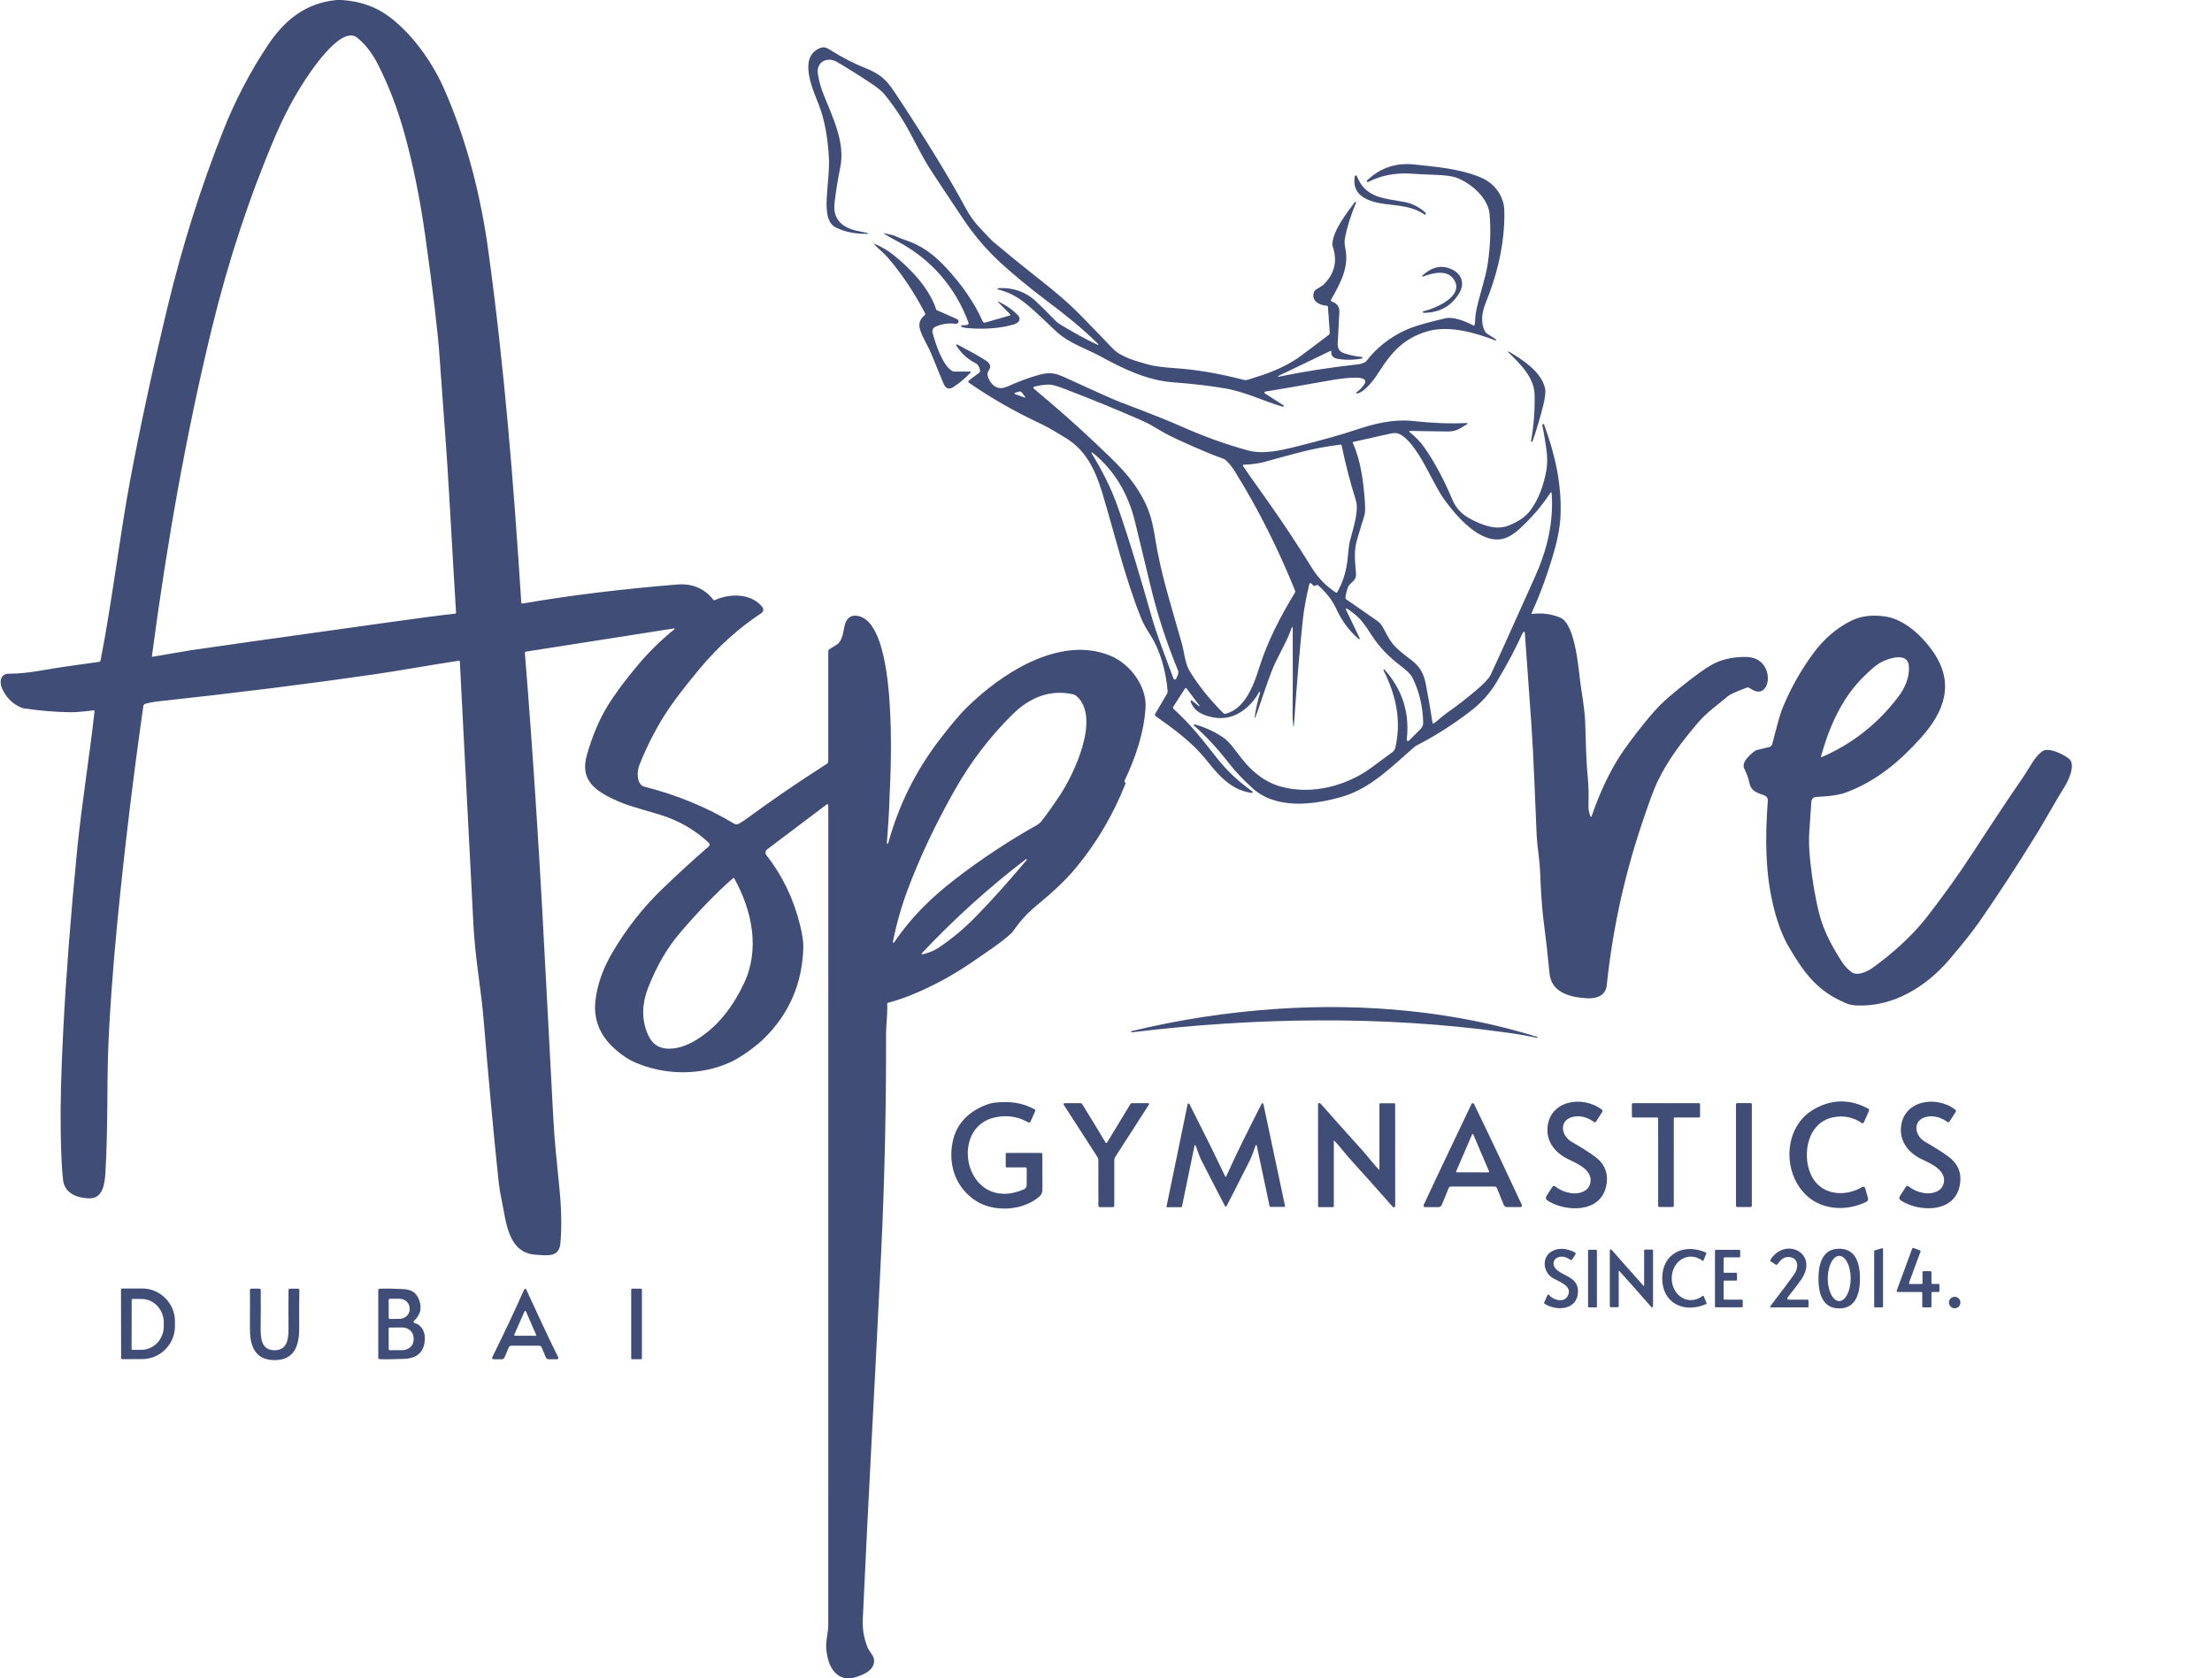 <?xml version="1.0" encoding="UTF-8" standalone="no"?>
<!DOCTYPE svg PUBLIC "-//W3C//DTD SVG 1.1//EN" "http://www.w3.org/Graphics/SVG/1.1/DTD/svg11.dtd">
<svg width="100%" height="100%" viewBox="0 0 1024 777" version="1.1" xmlns="http://www.w3.org/2000/svg" xmlns:xlink="http://www.w3.org/1999/xlink" xml:space="preserve" xmlns:serif="http://www.serif.com/" style="fill-rule:evenodd;clip-rule:evenodd;stroke-linejoin:round;stroke-miterlimit:2;">
    <path d="M56.01,597.13C56.01,596.872 56.222,596.66 56.48,596.66L65.77,596.64L65.774,596.64C74.101,596.625 80.965,603.448 80.98,611.753L80.98,611.76L80.98,614.18C80.991,622.482 74.154,629.324 65.83,629.34L56.54,629.36C56.282,629.36 56.07,629.148 56.07,628.89L56.01,597.13ZM60.96,601.88L60.92,624.64C60.92,624.859 61.101,625.04 61.32,625.04L65.49,625.04C71.146,625.05 75.809,620.162 75.82,614.21L75.82,612.35C75.826,606.401 71.183,601.5 65.53,601.49L61.36,601.48C61.141,601.48 60.96,601.661 60.96,601.88ZM127.09,629.81C117.69,629.795 115.655,622.78 115.7,614.96C115.754,605.64 115.73,599.767 115.7,597.34C115.696,596.996 115.978,596.712 116.317,596.71L116.32,596.71L120.12,596.72C120.434,596.72 120.697,596.98 120.7,597.3C120.769,604.673 120.697,610.15 120.66,613.73C120.605,619.05 120.62,625.23 127.09,625.24C133.57,625.25 133.595,619.07 133.56,613.75C133.537,610.17 133.491,604.693 133.57,597.32C133.573,597 133.836,596.74 134.15,596.74L137.95,596.74L137.956,596.74C138.296,596.743 138.573,597.03 138.57,597.375L138.57,597.38C138.503,599.807 138.485,605.68 138.51,615C138.531,622.81 136.49,629.825 127.09,629.81ZM191.61,611.67L191.575,611.704C191.384,611.909 191.399,612.237 191.607,612.432L191.64,612.46C192.03,612.76 193.101,612.929 193.88,613.55C195.983,615.227 196.9,617.613 196.65,620.7C196.205,626.186 192.973,629.032 186.94,629.24C181.387,629.432 177.64,629.485 175.7,629.37C175.37,629.35 175.109,629.071 175.11,628.74L175.11,597.37C175.11,597.037 175.377,596.759 175.71,596.75C179.41,596.647 183.027,596.715 186.56,596.92C190.1,597.125 192.461,598.1 193.92,601.7C195.468,605.52 194.697,608.843 191.61,611.67ZM179.91,615.21L179.95,624.73C179.95,624.999 180.171,625.22 180.44,625.22L186.35,625.2C189.169,625.188 191.48,623.031 191.47,620.42L191.47,619.44C191.46,616.83 189.132,614.69 186.313,614.7L186.31,614.7L180.4,614.72C180.131,614.72 179.91,614.941 179.91,615.21ZM179.93,601.88L179.95,610.28C179.95,610.532 180.158,610.74 180.41,610.74L180.42,610.74L184.88,610.72C187.502,610.709 189.65,608.713 189.64,606.3L189.64,605.78C189.63,603.367 187.466,601.391 184.845,601.4L184.84,601.4L180.38,601.42C180.131,601.425 179.93,601.631 179.93,601.88ZM236.55,623.13C236.092,623.192 235.699,623.498 235.52,623.93L233.56,628.59C233.347,629.093 232.849,629.42 232.3,629.42L228.44,629.43L228.434,629.43C228.089,629.43 227.804,629.146 227.804,628.8C227.804,628.703 227.827,628.607 227.87,628.52C232.968,618.169 237.963,607.71 242.68,597.07C242.768,596.871 242.917,596.77 243.13,596.77C243.343,596.77 243.498,596.869 243.59,597.07C248.454,607.644 253.31,618.163 258.41,628.51C258.453,628.597 258.476,628.693 258.476,628.79C258.476,629.136 258.191,629.42 257.846,629.42L257.84,629.42L253.98,629.42C253.431,629.42 252.933,629.093 252.72,628.59L250.76,623.93C250.579,623.495 250.181,623.189 249.72,623.13L236.55,623.13ZM238.05,618.09C238.034,618.128 238.026,618.169 238.026,618.21C238.026,618.378 238.162,618.517 238.33,618.52L247.91,618.54L247.914,618.54C248.084,618.54 248.224,618.4 248.224,618.23C248.224,618.189 248.216,618.148 248.2,618.11L243.43,607.17C243.381,607.056 243.269,606.982 243.145,606.982C243.021,606.982 242.909,607.056 242.86,607.17L238.05,618.09ZM297.16,597.18L297.16,628.96C297.16,629.202 296.962,629.4 296.72,629.4L292.64,629.4C292.398,629.4 292.2,629.202 292.2,628.96L292.2,597.18C292.2,596.938 292.398,596.74 292.64,596.74L296.72,596.74C296.962,596.74 297.16,596.938 297.16,597.18ZM155.9,0L158.24,0C166.493,0.567 173.572,2.978 179.48,7.23C190.278,15.002 199.751,28.13 205.28,40.49C215.971,64.389 222.57,90.69 226.04,115.99C233.52,170.61 237.73,222.992 241.31,278.99C241.327,279.263 241.556,279.478 241.829,279.478C241.86,279.478 241.89,279.475 241.92,279.47C264.815,275.514 288.68,272.69 313.46,270.67C320.493,270.097 326.116,272.458 330.28,277.79C330.408,277.954 330.637,278.009 330.83,277.92C337.794,274.719 347.747,274.584 352.94,281.13C353.205,281.464 353.348,281.877 353.348,282.303C353.348,282.937 353.029,283.531 352.5,283.88C341.965,290.828 332.431,299.411 323.91,309.65C317.99,316.764 313.438,322.631 310.25,327.25C304.699,335.292 299.919,344.349 295.92,354.43C294.79,357.28 294.6,363.348 298.41,364.31C313.325,368.076 327.12,373.774 339.8,381.38C340.52,381.812 341.424,381.817 342.15,381.39C343.485,380.606 344.792,379.742 346.07,378.8C357.317,370.512 369.537,362.154 382.73,353.72C383.166,353.441 383.43,352.953 383.43,352.43L383.43,301.65C383.43,301.204 383.668,300.794 384.05,300.57C385.182,299.905 386.314,299.191 387.46,298.45C390.252,296.643 390.44,291.52 391.14,289.19C392.181,285.724 394.397,284.448 397.79,285.37C415.483,290.179 412.523,354.41 411.81,368.76C411.79,369.167 411.692,376.386 410.54,390.35C410.534,390.428 410.552,390.505 410.597,390.568C410.7,390.71 410.906,390.74 411.052,390.634C411.115,390.588 411.16,390.523 411.18,390.45C415.949,372.979 423.871,357.046 434.87,342.62C438.483,337.882 443.36,331.79 447.22,327.95C463.178,312.078 490.518,293.965 514,303.62C523.149,307.382 530.985,317.81 530.31,327.82C529.589,338.514 526.251,349.664 520.62,361.42C520.528,361.613 520.508,361.833 520.56,362.04C520.56,362.053 520.61,362.093 520.71,362.16C520.983,362.345 521.09,362.697 520.97,363C515.32,377.247 507.761,390.137 498.24,401.65C492.691,408.36 486.346,413.945 479.19,419.88C475.455,422.978 472.073,426.743 469.01,431.15C468.765,431.503 468.487,431.828 468.18,432.12C464.002,436.093 457.951,440.052 450.8,445C441.461,451.462 431.724,456.744 421.59,460.85C417.97,462.317 414.506,463.447 411.21,464.29C410.901,464.369 410.694,464.657 410.71,464.97C410.944,469.628 410.16,474.35 410.17,479.72C410.27,513.28 409.493,547.27 407.84,581.69C404.849,643.96 402.126,690.07 399.41,749.75C399.203,754.297 399.927,758.607 401.56,762.69C402.615,765.328 404.949,766.77 404.62,769.65C404.108,774.14 398.51,775.99 394.75,777L390.77,777C384.92,775.37 383.058,769.189 382.51,763.69C382.135,759.929 383.43,756.23 383.43,752.37C383.423,627.183 383.42,500.67 383.44,372.83L383.44,372.827C383.44,372.586 383.241,372.387 383,372.387C382.902,372.387 382.807,372.42 382.73,372.48L355.05,393.37C354.604,393.706 354.341,394.233 354.341,394.792C354.341,395.19 354.474,395.577 354.72,395.89C362.187,405.402 367.411,416.234 370.38,428.4C371.446,432.767 371.946,436.21 371.88,438.73C371.444,455.337 365.37,469.4 353.66,480.93C350.309,484.229 343.171,489.522 338.35,491.75C324.273,498.256 307.632,497.956 293.68,491.83C290.96,490.636 288.094,488.733 285.08,486.12C277.828,479.832 274.676,472.303 275.63,463.53C276.443,456.057 279.086,448.538 283.55,440.97C290.034,429.979 297.682,420.226 306.51,411.72C313.949,404.552 321.135,397.953 328.1,391.96C328.35,391.745 328.495,391.432 328.495,391.102C328.495,390.791 328.367,390.493 328.14,390.28C321.695,384.218 314.073,379.863 305.3,377.18C295.369,374.143 290.321,373.189 282.97,369.58C274.311,365.329 268.643,360.261 271.7,349.56C274.229,340.707 277.443,333.103 281.35,326.75C284.696,321.31 289.381,315.008 295.4,307.84C300.241,302.074 305.831,296.556 312.23,291.36C312.279,291.32 312.308,291.26 312.308,291.196C312.308,291.081 312.213,290.986 312.098,290.986C312.085,290.986 312.073,290.988 312.06,290.99L243.44,301.75C243.158,301.796 242.957,302.05 242.98,302.33C247.111,353.143 250.202,403.88 252.79,454.5C253.609,470.527 254.697,491.154 256.06,516.38C256.738,528.93 257.555,535.9 258.93,549.75C259.92,559.723 260.08,568.36 259.43,575.66C258.837,582.32 253.59,581.368 248,581.01C234.97,580.175 234.303,565.369 232.33,556.2C231.624,552.92 231.149,550.11 230.9,547.77C228.604,526.148 226.26,500.956 223.88,472.19C223.436,466.823 222.605,459.68 221.39,450.76C220.252,442.406 219.496,434.663 219.13,427.53C216.656,379.27 214.577,338.87 212.87,306.33L212.869,306.314C212.846,306.091 212.647,305.925 212.429,305.948L212.41,305.95C198.95,307.99 184.97,310.56 172.74,312.33C144.08,316.497 110.695,320.712 72.57,324.85C70.957,325.025 69.199,325.363 67.3,325.88C66.797,326.017 66.424,326.444 66.35,326.96C61.721,359.42 57.694,392.52 54.39,426.28C52.352,447.1 50.556,470.8 49.98,489.26C49.584,501.95 49.916,523.94 48.83,542.5C48.529,547.65 47.88,555.07 41.28,554.91C35.9,554.78 29.949,552.67 29.21,546.55C28.643,541.85 28.27,534.333 28.1,524C27.897,511.673 28.306,495.84 29.31,476.5C30.607,451.52 32.736,423.88 35.71,393.58C37.789,372.4 41.62,349.07 43.77,329.31L43.771,329.284C43.774,329.097 43.618,328.942 43.426,328.939L43.4,328.94C39.9,329.25 36.4,329.856 32.52,329.81C25.8,329.73 18.688,329.132 11.18,328.02C10.728,327.953 10.284,327.835 9.86,327.66C5.891,326.022 2.949,323.102 1.02,318.96C-0.423,315.861 0.14,311.967 4.09,311.97C8.43,311.973 13.296,311.498 18.69,310.54C28.339,308.826 38.737,307.53 45.87,306.48C46.211,306.43 46.483,306.168 46.55,305.83C51.72,279.636 55.501,247.8 60.19,222.69C64.785,198.084 70.563,171.29 77.53,142.31C84.337,113.997 92.929,86.743 103.31,60.55C108.943,46.337 115.901,33.044 124.18,20.67C131.861,9.191 141.63,1.32 155.9,0ZM70.62,304.13C80.593,302.39 86.354,301.407 87.9,301.17C94.516,300.157 124.97,295.842 179.27,288.27C193.423,286.296 203.885,284.877 210.67,284.16C210.937,284.132 211.137,283.898 211.12,283.63C208.686,244.247 207.947,225.28 205.68,195.46C204.912,185.36 204.191,175.373 203.51,165.5C202.691,153.627 200.47,134.819 196.84,109.08C194.429,91.986 191.238,76.28 187.27,61.96C184.078,50.44 179.998,39.781 175.04,29.98C172.332,24.627 169.106,20.454 165.36,17.46C157.718,11.352 142.975,34.197 139.6,39.59C135.067,46.833 131.004,54.686 127.4,63.14C115.491,91.076 105.753,120.593 98.16,151.68C86.04,201.333 77.199,252.113 70.32,303.85C70.318,303.863 70.317,303.875 70.318,303.888C70.32,304.025 70.439,304.136 70.582,304.133L70.62,304.13ZM474.93,397.85C457.774,410.958 441.769,425.455 426.76,441.38C426.725,441.417 426.699,441.461 426.686,441.509C426.64,441.673 426.742,441.847 426.911,441.894C426.96,441.907 427.011,441.909 427.06,441.9C429.499,441.444 432.37,440.26 434.39,438.92C440.364,434.955 446.059,430.219 451.48,424.72C459.251,416.838 467.073,407.913 475.3,398.24C475.342,398.19 475.367,398.128 475.367,398.063C475.367,397.914 475.245,397.793 475.097,397.793C475.036,397.793 474.978,397.813 474.93,397.85ZM339.31,406.66C330.974,414.028 322.649,422.682 314.29,432.57C308.756,439.116 304.036,447.303 300.13,457.13C297.21,464.477 296.987,471.388 299.45,477.87C300.278,480.049 301.297,481.74 302.51,482.94C307.2,487.58 315.642,485.333 320.74,482.47C331.784,476.267 338.971,466.68 344.33,455.52C351.811,439.941 348.383,422.06 339.94,406.77C339.868,406.639 339.73,406.558 339.581,406.558C339.481,406.558 339.385,406.594 339.31,406.66ZM413.43,436.47C413.439,436.482 413.449,436.494 413.46,436.504C413.569,436.612 413.745,436.614 413.849,436.509C413.86,436.497 413.871,436.484 413.88,436.47C421.392,425.205 430.876,415.785 442.42,406.91C454.549,397.585 467.072,389.324 479.96,382.08C480.851,381.579 481.634,380.902 482.26,380.09C485.098,376.407 487.976,372.338 490.9,367.89C497.005,358.603 509.521,332.72 498.61,322.54C497.996,321.967 497.266,321.596 496.42,321.42C485.642,319.176 476.439,323.199 468.76,330.78C458.226,341.179 449.281,352.901 441.92,365.94C433.068,381.621 425.846,396.895 420.27,411.77C417.281,419.743 414.98,427.853 413.36,436.1C413.353,436.12 413.35,436.14 413.35,436.16C413.377,436.327 413.402,436.431 413.43,436.47ZM401.69,107.94C401.762,107.965 401.811,108.034 401.811,108.11C401.811,108.209 401.729,108.289 401.63,108.29C396.002,108.36 391.068,107.424 386.82,105.28C382.712,103.207 382.519,97.11 382.69,92.49C382.909,86.58 384.1,78.63 383.68,72.15C383.073,62.79 381.533,54.906 379.05,48.5C376.433,41.749 369.408,26.766 379.31,22.39C381.1,21.599 382.271,21.819 383.98,22.9C389.669,26.497 395.177,29.358 400.51,31.48C407.391,34.218 410.272,36.839 414.14,42.68C428.486,64.343 439.406,82.182 446.93,96.18C448.729,99.527 450.698,102.359 452.83,104.68C456.612,108.798 458.981,111.262 459.94,112.07C465.976,117.159 473.102,122.966 481.35,129.45C489.188,135.612 495.2,140.83 499.38,145.11C506.333,152.23 511.55,157.623 515.03,161.29C518.92,165.39 525.862,167.193 531.61,168.81C534.204,169.54 538.36,170.104 544.08,170.49C554.06,171.164 564.66,173.02 575.91,175.94C576.483,176.089 577.337,175.966 578.47,175.58C579.097,175.366 579.917,175.107 580.93,174.8C589.791,172.116 596.895,168.765 602.25,164.76C606.762,161.385 611.077,158.164 615.15,155.04C615.45,154.81 615.614,154.445 615.59,154.07L614.75,142.13C614.726,141.82 614.48,141.578 614.18,141.56C610.777,141.351 606.844,139.378 608.28,135.23C608.4,134.884 608.613,134.576 608.9,134.34C609.793,133.603 611.809,132.749 612.97,131.56C617.872,126.542 619.203,120.773 616.98,114.23C616.814,113.742 616.753,113.221 616.8,112.7C617.364,106.419 623.183,98.997 627.19,93.6C627.251,93.518 627.346,93.47 627.448,93.47C627.623,93.47 627.768,93.614 627.768,93.79C627.768,93.835 627.758,93.879 627.74,93.92C625.421,99.327 623.651,104.84 622.58,110.52C622.354,111.72 622.427,113.223 622.8,115.03C624.594,123.729 620.511,131.145 616.22,138.71C616.161,138.814 616.131,138.931 616.131,139.05C616.131,139.353 616.33,139.621 616.62,139.71C619.03,140.453 620.161,142.147 620.02,144.76C619.763,149.513 619.514,154.27 619.26,159.03C619.137,161.344 620.104,162.852 622.17,163.56C624.677,164.419 627.423,164.967 630.4,165.29C630.585,165.31 630.726,165.471 630.726,165.657C630.726,165.833 630.602,165.988 630.43,166.02C626.264,166.782 622.5,166.74 619.18,166.14C617.08,165.76 616.12,164.627 616.3,162.74L616.301,162.715C616.301,162.572 616.184,162.455 616.041,162.455C616.003,162.455 615.965,162.464 615.93,162.48L591.76,174.11C591.718,174.129 591.683,174.163 591.662,174.205C591.612,174.303 591.648,174.422 591.742,174.469C591.784,174.491 591.833,174.495 591.88,174.48C603.093,172.1 615.414,170.202 628.83,168.68C629.864,168.563 630.857,168.257 631.81,167.77C632.093,167.625 632.342,167.416 632.54,167.16C637.415,160.859 643.577,156.065 650.97,152.73C656.11,150.411 664.328,148.563 668.94,147.42C672.798,146.464 678.402,148.776 682.06,150.69C682.122,150.722 682.19,150.739 682.26,150.739C682.461,150.739 682.639,150.598 682.68,150.4C682.922,149.222 682.889,146.68 683.27,144.57C684.516,137.669 687.6,129.37 688.66,122.48C689.901,114.413 690.214,106.676 689.59,99.27C688.934,91.48 680.645,84.546 674.02,82.21C672.041,81.512 668.68,81.09 663.94,80.94C660.72,80.838 657.077,80.66 653.01,80.4C645.837,79.941 639.336,81.244 633.46,84.22C633.274,84.314 633.102,84.326 632.95,84.25C632.807,84.178 632.719,84.029 632.719,83.869C632.719,83.753 632.766,83.641 632.85,83.56C638.886,77.723 646.197,75.261 654.77,76.17C665.11,77.267 675.309,78.123 684.67,81.83C690.736,84.232 694.533,88.443 696.05,94.47C696.437,96.01 696.527,99.107 696.31,103.76C695.739,116.03 692.614,128.382 687.73,140.35C685.902,144.831 685.317,149.968 687.64,153.77C687.797,154.027 688.01,154.242 688.26,154.4L692.52,157.14C692.569,157.175 692.606,157.225 692.626,157.282C692.675,157.428 692.6,157.587 692.46,157.634C692.402,157.654 692.338,157.652 692.28,157.63C683.054,154.178 670.88,150.379 660.51,153.5C649.98,156.669 644.219,162.935 638.2,172.47C636.103,175.792 631.922,181.496 628.21,182.24C628.149,182.252 628.086,182.245 628.028,182.223C627.859,182.158 627.772,181.97 627.834,181.806C627.857,181.747 627.898,181.696 627.95,181.66C629.51,180.576 630.766,179.228 631.75,177.65C632.179,176.962 632.102,176.113 631.57,175.69C629.008,173.652 616.56,175.989 613.75,176.49C600.349,178.879 590.991,180.507 585.67,181.35C585.462,181.383 585.307,181.564 585.307,181.775C585.307,181.923 585.384,182.062 585.51,182.14L594.19,187.72C594.283,187.788 594.338,187.896 594.338,188.011C594.338,188.208 594.175,188.371 593.978,188.371C593.948,188.371 593.918,188.368 593.89,188.36C584.927,185.774 576.789,181.514 567.18,179.86C560.113,178.643 552.134,177.701 543.24,177.05C531.02,176.156 520.168,170.874 509.12,164.85C502.889,161.452 494.897,158.973 488.97,153.49C478.415,143.726 472.316,136.431 462.03,134.05C461.892,134.018 461.794,133.891 461.794,133.749C461.794,133.588 461.919,133.45 462.08,133.44C468.907,133.008 474.68,135.086 479.38,139.36C481.147,140.967 484.233,144.03 488.65,148.54C489.336,149.241 490.26,149.929 491.42,150.61C496.562,153.627 502.021,156.898 508.16,159.66C508.184,159.671 508.211,159.675 508.238,159.675C508.353,159.675 508.448,159.58 508.448,159.465C508.448,159.411 508.428,159.358 508.39,159.32C501.051,152.033 493.125,145.709 485.18,139.76C477.009,133.642 468.958,126.932 463.53,121.98C456.927,115.956 451.078,109.138 445.98,101.53C437.891,89.459 432.615,81.484 430.15,77.61C428.402,74.864 425.645,69.859 421.87,62.6C418.545,56.206 414.572,50.093 409.94,44.27C408.581,42.562 406.626,40.861 404.08,39.16C397.498,34.763 391.934,31.255 387.38,28.65C382.921,26.099 377.743,28.67 378.62,34.26C379.148,37.626 380.094,40.978 381.47,44.31C386.101,55.524 391.241,66.6 388.98,77.51C387.914,82.657 387.034,88.15 386.34,93.99C385.411,101.81 390.228,105.608 397.27,107C399.883,107.516 401.357,107.825 401.69,107.94ZM660.11,98.71L659.89,99.3C659.854,99.392 659.765,99.453 659.666,99.453C659.618,99.453 659.57,99.438 659.53,99.41C653.97,95.503 647.65,95.3 641.27,94.48C634.19,93.57 625.48,90.997 627.17,81.65C627.186,81.563 627.222,81.482 627.279,81.416C627.455,81.206 627.777,81.181 627.991,81.362C628.057,81.418 628.109,81.489 628.14,81.57C632.167,92.01 641.43,91.831 650.42,93.59C653.933,94.277 657.157,95.963 660.09,98.65C660.108,98.662 660.116,98.686 660.11,98.71ZM461.88,139.74C461.868,139.724 461.862,139.705 461.862,139.685C461.862,139.636 461.902,139.595 461.952,139.595C461.961,139.595 461.971,139.597 461.98,139.6C465.693,141.247 468.813,143.42 471.34,146.12C472.127,146.959 472.198,148.209 471.5,148.96C470.94,149.56 470.06,150.027 468.86,150.36C462.827,152.04 455.96,152.573 448.26,151.96C445.74,151.76 444.63,151.36 444.93,150.76C444.962,150.703 445.018,150.666 445.08,150.66L447.65,150.48C448.075,150.454 448.41,150.097 448.41,149.672C448.41,149.575 448.393,149.48 448.36,149.39C442.23,132.86 430.81,119.75 415.21,111.62C413.17,110.553 411.173,109.407 409.22,108.18C409.194,108.169 409.175,108.149 409.164,108.124C409.142,108.068 409.173,108.002 409.234,107.977C409.258,107.967 409.285,107.964 409.31,107.97L413.46,108.96C413.599,108.987 413.734,109.03 413.86,109.09C416.027,110.037 417.837,110.747 419.29,111.22C426.5,113.59 432.23,117.8 438.01,124C445.483,132.033 451.123,140.31 454.93,148.83C455.129,149.27 455.625,149.502 456.09,149.37L467.47,146.09C467.625,146.047 467.734,145.904 467.734,145.743C467.734,145.648 467.697,145.557 467.63,145.49L461.88,139.74ZM449.12,172.06L449.124,172.06C449.278,172.06 449.404,172.186 449.404,172.34C449.404,172.415 449.374,172.487 449.32,172.54C446.64,175.3 444.007,177.51 441.42,179.17C439.387,180.477 437.88,180.04 436.9,177.86C436.333,176.593 434.467,172.057 431.3,164.25C429.7,160.3 427.49,157.11 426.09,153.16C425.037,150.207 425.703,147.8 428.09,145.94C428.344,145.741 428.42,145.386 428.27,145.1C423.357,135.667 417.683,127.15 411.25,119.55C409.21,117.14 406.41,115.07 404.62,112.99C404.609,112.974 404.601,112.955 404.598,112.936C404.589,112.87 404.63,112.81 404.689,112.8C404.71,112.797 404.731,112.801 404.75,112.81C408.083,114.283 410.997,116.003 413.49,117.97C421.49,124.29 430.37,133.65 433.41,143.4C433.436,143.476 433.494,143.538 433.57,143.57L443.09,147.79C443.485,147.973 443.74,148.371 443.74,148.806C443.74,149.421 443.234,149.926 442.62,149.926C442.58,149.926 442.54,149.924 442.5,149.92C439.053,149.52 435.89,149.983 433.01,151.31C431.973,151.787 431.423,152.956 431.71,154.07C433.07,159.19 436.41,169.51 441.02,171.93C441.177,172.015 441.353,172.06 441.53,172.06L449.12,172.06ZM658.74,128.08C658.706,128.093 658.671,128.101 658.634,128.101C658.481,128.101 658.354,127.974 658.354,127.821C658.354,127.74 658.39,127.664 658.45,127.61C662.911,123.544 667.388,122.498 672.12,124.74C676.591,126.858 678.159,131.19 675.63,135.53C672.009,141.743 666.486,144.798 659.06,144.86C658.973,144.861 658.888,144.833 658.819,144.779C658.653,144.652 658.619,144.415 658.743,144.254C658.797,144.185 658.874,144.139 658.96,144.12C664.226,142.939 678.487,137.102 672.87,129.16C669.688,124.661 662.968,126.424 658.74,128.08ZM598.94,336.59C598.939,336.609 598.931,336.627 598.917,336.642C598.888,336.675 598.84,336.681 598.811,336.655C598.796,336.641 598.789,336.621 598.79,336.6C598.463,334.393 598.326,331.693 598.38,328.5C598.486,322.18 598.507,309.56 598.44,290.64L598.44,290.637C598.44,290.511 598.336,290.407 598.21,290.407C598.109,290.407 598.022,290.474 597.99,290.57C595.45,298.108 591.205,304.062 588.49,311.29C585.286,319.822 584.086,324.152 581.12,332.27C581.099,332.328 581.042,332.367 580.98,332.367C580.898,332.367 580.83,332.299 580.83,332.217L580.83,332.21C581.2,328.75 582.438,323.754 583.35,320.75C583.369,320.687 583.369,320.62 583.343,320.56C583.284,320.424 583.119,320.363 582.978,320.424C582.919,320.449 582.87,320.494 582.84,320.55C581.292,323.423 579.265,325.901 576.76,327.99C571.029,332.771 564.554,333.765 557.32,330.96C554.24,329.766 552.202,327.742 551.17,324.9C551.146,324.834 551.139,324.764 551.15,324.695C551.187,324.473 551.404,324.322 551.632,324.359C551.7,324.371 551.765,324.398 551.82,324.44L555.07,327.03L555.077,327.034C555.119,327.059 555.173,327.049 555.195,327.011L555.2,327L555.28,326.81C555.293,326.792 555.293,326.768 555.28,326.75L549.29,318.77C549.275,318.75 549.258,318.731 549.24,318.714C549.067,318.553 548.796,318.559 548.639,318.727C548.62,318.746 548.604,318.767 548.59,318.79L543.16,327.23C542.952,327.562 543.006,327.997 543.29,328.26C551.543,335.889 555.489,341.081 563.5,351.21C568.246,357.211 573.734,362.208 579.77,366.48C579.864,366.546 579.918,366.656 579.918,366.771C579.918,366.96 579.769,367.122 579.58,367.13C579.294,367.142 578.784,367.066 578.05,366.92C570.172,365.357 564.689,359.861 558.81,352.36C552.069,343.761 543.55,337.742 534.91,331.54C534.629,331.338 534.547,330.95 534.72,330.65L540.3,321.15C540.489,320.824 540.572,320.447 540.54,320.07C539.776,311.001 537.284,301.568 532.5,294.02C530.921,291.529 529.329,288.871 528.47,286.75C520.687,267.525 515.879,246.61 510.16,227.87C507.059,217.71 502.703,208.415 493.28,202.75C489.001,200.178 485.54,197.979 481.4,196.04C469.794,190.604 458.847,184.366 448.6,177.26C448.57,177.239 448.542,177.217 448.516,177.192C448.243,176.93 448.23,176.493 448.487,176.223C448.513,176.197 448.54,176.172 448.57,176.15L453.34,172.55C453.628,172.336 453.771,171.98 453.71,171.63C453.398,169.85 452.633,168.661 451.42,168.06C447.745,166.237 444.888,163.479 442.66,159.91C442.628,159.859 442.61,159.801 442.61,159.741C442.61,159.571 442.75,159.431 442.92,159.431C442.973,159.431 443.024,159.446 443.07,159.47C448.795,162.496 453.288,164.892 456.39,166.97C458.019,168.061 459.171,169.541 457.73,171.51C456.764,172.83 457.014,174.586 458.48,176.78C460.448,179.726 463.084,180.459 466.39,178.97C471.785,176.54 476.802,174.695 481.45,173.46C486.699,172.065 489.262,173.066 493.78,175.14C507.305,181.348 515.393,184.978 518.06,185.99C531.924,191.25 541.469,195.043 546.69,197.38C557.147,202.06 567.507,205.785 577.76,208.58C584.58,210.439 592.35,208.732 600.35,206.72C612.031,203.783 620.676,201.365 626.29,199.48C636.549,196.036 644.97,193.913 654.9,195.02C662.64,195.883 671.36,196.28 679.07,195.88L679.079,195.88C679.227,195.88 679.349,196.002 679.349,196.15C679.349,196.244 679.3,196.331 679.22,196.38C675.759,198.484 674.15,199.81 670.25,199.8C664.483,199.786 658.605,199.584 652.61,199.53C652.474,199.529 652.362,199.644 652.362,199.78C652.362,199.853 652.394,199.924 652.45,199.97C655.217,202.252 657.531,204.562 659.27,207.05C664.054,213.894 668.437,222.055 672.42,231.53C674.015,235.323 676.826,238.275 680.86,240.38C686.019,243.072 692.409,245.676 698.27,243.4C703.016,241.557 706.468,239.132 708.63,236.12C712.187,231.164 714.618,224.957 715.91,217.49C716.411,214.597 716.352,211.134 715.74,207.1C715.205,203.574 714.658,200.122 713.93,196.78C713.925,196.755 713.932,196.732 713.95,196.72L714.47,196.33C714.502,196.305 714.541,196.292 714.581,196.292C714.656,196.292 714.724,196.339 714.75,196.41C719.874,210.511 722.836,223.45 722.45,237.92C722.312,243.08 721.26,249.05 719.3,255.83C716.42,265.79 713.001,275.191 708.97,284C708.957,284.029 708.95,284.06 708.95,284.092C708.95,284.213 709.049,284.312 709.17,284.312L709.2,284.31C713.76,283.717 718.099,284.269 722.22,285.96C729.638,289.004 730.809,311.6 731.95,318.74C733.049,325.614 733.663,330.533 733.79,333.5C734.169,342.37 734.104,350.481 735.05,360.24C735.394,363.794 735.499,368.137 735.34,373.27C735.295,374.73 735.606,376.332 736.27,378.08C736.308,378.181 736.405,378.248 736.513,378.248C736.625,378.248 736.724,378.176 736.76,378.07C740.7,366.601 745.259,357.219 750.08,349.8C752.419,346.2 755.752,341.689 760.07,336.26C764.406,330.809 767.939,326.863 770.68,324.43C774.226,321.282 778.324,317.914 782.98,314.33C788.111,310.38 792.028,307.836 794.72,306.68C798.735,304.957 803.32,304.13 808.48,304.21C822.12,304.421 820.326,324.426 811.29,319.44C811.17,319.374 810.635,319.049 809.69,318.46C809.419,318.291 809.079,318.256 808.77,318.37C803.822,320.203 800.917,321.523 800.03,322.27C794.731,326.731 790.133,329.862 786.05,334.65C778.635,343.344 772.103,351.932 767.27,361.99C765.671,365.317 763.144,372.195 759.68,382.62C751.735,406.536 746.431,431.083 743.81,456.27C743.299,461.18 738.87,462.515 734.52,462.25C726.609,461.769 718.16,459.52 717.31,450.7C716.41,441.36 715.563,433.78 714.77,427.96C713.66,419.82 713.244,410.55 712.92,403.04C712.693,397.77 711.602,391.79 711.38,387.01C710.696,372.28 710.029,351.28 708.9,335.03C707.512,315.05 706.403,300.981 705.88,292.8C705.878,292.768 705.871,292.736 705.859,292.706C705.798,292.554 705.618,292.48 705.46,292.544C705.431,292.555 705.404,292.57 705.38,292.59C705.057,292.853 704.78,293.26 704.54,293.8C701.918,299.689 698.168,306.767 693.3,315.04C689.811,320.97 686.102,325.203 680.25,329.68C672.499,335.61 664.405,340.759 655.96,345.11C655.482,345.356 655.037,345.661 654.63,346.01C644.826,354.416 634.72,365.071 621.21,368.96C607.66,372.861 590.615,374.855 579.66,364.83C575.932,361.418 572,357.45 568.69,353.16C563.543,346.487 558.201,340.775 552.73,335.95C552.664,335.892 552.626,335.807 552.626,335.718C552.626,335.548 552.766,335.408 552.936,335.408C552.964,335.408 552.993,335.412 553.02,335.42C557.654,336.701 561.94,338.625 565.87,341.24C569.227,343.474 571.308,346.792 574.87,351.32C580.327,358.256 586.573,362.621 593.6,364.42C607.51,367.982 622.771,364.006 634.23,355.94C634.684,355.621 638.134,353.06 644.59,348.27C645.286,347.754 645.772,347.004 645.96,346.16C648.794,333.446 646.26,321.99 640.48,310.42C640.447,310.371 640.429,310.314 640.429,310.255C640.429,310.095 640.56,309.964 640.72,309.964C640.816,309.964 640.906,310.011 640.96,310.09C649.233,319.383 652.663,330.168 651.22,342.44C651.217,342.464 651.216,342.488 651.216,342.512C651.216,342.846 651.491,343.122 651.826,343.122C651.984,343.122 652.136,343.06 652.25,342.95L657.61,337.59C658.427,336.773 658.872,335.651 658.84,334.49C658.636,327.03 657.003,320.16 653.91,313.89C652.992,312.029 650.429,309.811 648.42,308.32C642.698,304.075 637.99,299.016 634.3,293.14C630.816,287.592 628.246,284.757 623.52,281.82C623.469,281.788 623.41,281.773 623.35,281.773C623.169,281.773 623.02,281.922 623.02,282.103C623.02,282.15 623.03,282.197 623.05,282.24L629.47,295.58C629.486,295.617 629.494,295.656 629.494,295.696C629.494,295.855 629.363,295.986 629.204,295.986C629.137,295.986 629.071,295.963 629.02,295.92C624.589,292.173 621.162,287.444 618.59,281.91C616.762,277.977 614.012,274.377 610.33,271.12C610.038,270.862 609.613,270.814 609.27,271C609.263,271.007 609.145,271.08 608.92,271.23C608.631,271.422 608.243,271.388 608,271.14L607.06,270.21C606.953,270.102 606.807,270.041 606.655,270.041C606.391,270.041 606.16,270.223 606.1,270.48C604.583,276.983 603.626,282.303 603.18,286.43C601.812,299.083 600.356,315.8 598.94,336.59ZM575.38,215.7C576.132,216.931 579.939,222.341 586.78,231.94C593.709,241.661 600.954,252.737 606.89,262.29C610.362,267.878 613.41,270.95 618.34,274.33L618.366,274.347C618.61,274.496 618.93,274.423 619.076,274.184L619.09,274.16C621.723,269.42 623.294,264.387 623.8,259.06C624.227,254.56 624.601,251.7 624.92,250.48C626.663,243.821 629.155,236.398 627.65,231.6C625.079,223.404 622.878,214.985 621.1,206.33C621.04,206.039 620.759,205.841 620.46,205.88C607.456,207.579 601.522,209.486 585.18,213.93C582.627,214.624 579.45,215.05 575.65,215.2C575.474,215.207 575.333,215.354 575.333,215.53C575.333,215.59 575.349,215.649 575.38,215.7ZM474.59,183.79L473.02,181.72C472.738,181.344 472.254,181.179 471.81,181.31L469.86,181.87C469.727,181.908 469.635,182.03 469.635,182.168C469.635,182.299 469.717,182.416 469.84,182.46L474.34,184.12C474.374,184.132 474.411,184.135 474.448,184.13C474.567,184.113 474.652,184.005 474.635,183.891C474.63,183.854 474.614,183.819 474.59,183.79ZM505.31,209.88C510.058,217.521 514.312,225.774 517.54,234.98C523.287,251.371 528.858,270.6 532.99,285.12C535.759,294.85 539.55,304.142 543.26,314.25C543.355,314.508 543.603,314.679 543.878,314.679C544.137,314.679 544.374,314.526 544.48,314.29L545.22,312.63C545.559,311.864 545.57,310.992 545.25,310.22C539.929,297.371 535.623,284.036 532.34,270.21C530.069,260.643 527.762,251.086 525.42,241.54C522.262,228.666 515.928,217.702 505.69,209.54C505.646,209.505 505.59,209.488 505.534,209.488C505.391,209.488 505.274,209.605 505.274,209.748C505.274,209.794 505.285,209.841 505.31,209.88ZM478.77,179.03C478.535,179.088 478.37,179.302 478.37,179.544C478.37,179.7 478.44,179.85 478.56,179.95C488.535,188.254 497.948,196.515 506.72,204.83C517.372,214.928 523.635,220.653 529.14,230.87C532.347,236.822 533.587,241.951 534.75,249.21C537.372,265.571 541.294,277.392 547.09,297.9C548.119,301.54 548.609,307.241 550.65,310.62C554.641,317.228 559.878,323.785 566.37,330.28C566.605,330.515 566.947,330.609 567.27,330.53C576.466,328.266 580.437,317.109 582.97,309.03C586.836,296.699 592.957,285.174 599.46,274.43C599.628,274.152 599.655,273.808 599.53,273.5C591.588,253.867 582.346,235.457 571.68,218.32C570.481,216.393 569.156,214.731 567.71,213.33C567.275,212.909 566.754,212.583 566.18,212.38C561.23,210.625 554.408,207.768 545.72,203.79C542.34,202.243 539.6,200.833 537.5,199.56C533.993,197.433 531.296,195.951 529.41,195.11C518.575,190.281 506.377,185.262 492.81,180.07C489.43,178.776 487.137,178.122 485.93,178.1C483.937,178.063 481.545,178.349 478.77,179.03ZM717.83,228.09C713.622,234.476 708.741,240.024 703.44,244.91C700.984,247.174 698.613,248.647 696.32,249.33C685.476,252.558 673.848,238.722 668.12,230.63C666.846,228.83 664.463,224.599 660.98,217.93C658.447,213.081 651.65,200.634 645.91,200.52C645.203,200.506 644.147,200.661 642.74,200.98C633.868,202.992 628.449,204.216 626.48,204.63C626.332,204.661 626.224,204.792 626.224,204.944C626.224,204.987 626.232,205.03 626.25,205.07C629.863,213.169 631.091,222.33 631.81,231.76C632.07,235.173 631.994,237.534 631.58,238.84C630.229,243.101 629.115,246.767 628.24,249.84C626.722,255.171 627.184,258.74 627.72,265.5C628.022,269.31 624.887,269.489 623.96,272.08C623.378,273.706 623.022,275.254 622.86,276.72C622.824,277.046 622.969,277.366 623.24,277.55L637.33,287.33C638.571,288.19 639.582,289.337 640.28,290.67C641.67,293.325 642.69,295.157 643.33,296.17C645.75,300 649.282,302.517 653.18,305.51C657.422,308.767 659.084,311.789 660.08,316.95C661.385,323.716 662.389,329.642 663.15,334.72C663.178,334.91 663.344,335.051 663.536,335.051C663.616,335.051 663.694,335.026 663.76,334.98C665.663,333.634 667.519,331.739 669.63,330.26C674.441,326.89 679.069,323.312 683.51,319.52C687.096,316.459 689.266,314.133 690.02,312.54C692.864,306.532 699.741,291.331 710.66,266.94C716.127,254.729 719.33,241.879 718.29,228.21C718.28,228.079 718.172,227.975 718.04,227.975C717.955,227.975 717.877,228.019 717.83,228.09ZM709.05,204.57L708.8,204.48C708.754,204.463 708.725,204.413 708.73,204.36C710.017,197.38 710.577,190.18 710.41,182.76C710.23,174.73 703.69,168.43 698.22,163.1C698.186,163.069 698.165,163.027 698.159,162.982C698.145,162.873 698.228,162.772 698.342,162.757C698.386,162.752 698.431,162.76 698.47,162.78C705.17,166.74 713.25,172.08 715.19,179.5C715.61,181.1 715.383,183.69 714.51,187.27C713.063,193.197 711.37,198.903 709.43,204.39C709.391,204.509 709.279,204.589 709.154,204.589C709.119,204.589 709.083,204.583 709.05,204.57ZM820.38,344.7C820.405,344.639 821.186,341.691 822.71,335.85C823.658,332.217 824.587,329.307 825.5,327.12C829.135,318.414 833.754,310.247 839.36,302.62C844.347,295.834 850.262,290.761 857.1,287.39C861.502,285.22 866.713,284.576 872.74,285.46C881.699,286.774 890.019,294.681 895.02,301.99C904.838,316.341 900.288,329.248 889.43,341.44C879.778,352.278 868.861,361.553 855.05,366.78C850,368.691 844.87,368.724 840.58,369.05C839.49,369.133 838.612,370.014 838.54,371.11C838.247,375.549 837.949,380.127 837.6,384.84C837.308,388.78 837.439,393.383 838,398.65C838.999,408.037 840.442,416.377 842.33,423.67C844.308,431.31 848.305,438.553 852.54,445.19C853.872,447.278 855.447,448.964 857.27,450.24C859.866,452.056 864.532,449.843 866.77,448.24C875.309,442.122 885.009,433.689 891.95,424.71C899.589,414.829 906.282,405.661 913.97,393.82C922.452,380.755 930.066,369.31 936.82,359.49C939.64,355.39 941.719,350.548 945.5,347.85C948.529,345.689 956.303,349.917 957.97,351.48C960.875,354.204 957.621,361.31 955.91,364.04C951.372,371.281 947.151,379.141 943.1,385.73C934.343,399.972 925.48,413.572 916.51,426.53C913.431,430.977 908.758,436.881 902.49,444.24C891.662,456.952 876.28,466.456 859.25,465.57C856.16,465.409 854.747,464.705 851.62,463.19C840.29,457.7 834.463,449.368 828.1,438.49C825.335,433.763 823.052,427.866 821.25,420.8C817.055,404.349 817.125,387.743 818.38,370.65C818.448,369.728 817.926,368.853 817.08,368.47C814.043,367.094 810.707,366.919 809.8,362.36C809.423,360.466 808.64,358.307 807.46,355.88C806.07,353.02 809.916,349.665 812.04,347.97C812.487,347.613 813.007,347.362 813.56,347.23L818.98,345.94C819.624,345.784 820.131,345.311 820.38,344.7ZM843.01,350.17C843.002,350.198 842.998,350.226 842.998,350.255C842.998,350.425 843.138,350.565 843.308,350.565C843.35,350.565 843.392,350.557 843.43,350.54C857.692,344.347 869.414,334.992 878.72,322.73C881.711,318.789 883.365,314.803 883.67,310.77C883.818,308.817 883.645,307.366 883.15,306.42C880.969,302.255 872.872,305.363 870.02,307.11C868.254,308.192 865.757,310.334 862.53,313.54C852.512,323.492 846.84,336.544 843.01,350.17ZM711.71,480.18C711.832,480.218 711.902,480.347 711.87,480.47L711.87,480.48C711.849,480.558 711.774,480.605 711.7,480.59C703.51,478.905 698.163,478.236 695.79,477.91C639.822,470.223 580.632,471.122 523.96,478.02C523.816,478.038 523.68,477.937 523.65,477.79L523.65,477.76C523.63,477.632 523.709,477.509 523.83,477.48C545.413,472.241 568.02,468.696 591.72,467.13C631.84,464.479 673.594,468.225 711.71,480.18ZM738.84,519.38L738.831,519.394C738.642,519.677 738.25,519.751 737.963,519.559L737.95,519.55C734.85,517.377 731.793,516.54 728.78,517.04C721.59,518.24 722.41,525.79 727.56,528.73C731.86,531.177 735.42,533.43 738.24,535.49C743.113,539.05 744.847,543.78 743.44,549.68C740.53,561.79 724.68,561.26 716.3,555.89L716.296,555.887C715.632,555.46 715.44,554.559 715.87,553.89L718.65,549.56C718.812,549.309 719.091,549.157 719.39,549.157C719.59,549.157 719.784,549.225 719.94,549.35C721.967,550.97 724.373,552.013 727.16,552.48C730.64,553.06 735.25,551.86 736.16,548.03C737.63,541.86 730.15,538.79 725.99,536.79C720.15,533.98 715.9,528.92 716.37,522.26C717.28,509.54 732.59,507.01 741.54,513.82C741.871,514.071 741.955,514.54 741.73,514.89L738.84,519.38ZM863.45,550.24L864.75,554.79C864.945,555.461 864.632,556.181 864.01,556.49C855.33,560.8 844.18,560.53 836.79,554.01C824.95,543.57 825.36,521.97 839.63,513.71C847.93,508.903 856.347,508.797 864.88,513.39C865.231,513.581 865.38,514.01 865.22,514.37L862.83,519.74C862.822,519.759 862.813,519.778 862.803,519.797C862.632,520.11 862.23,520.225 861.912,520.051L861.86,520.02C857.84,517.267 853.403,516.39 848.55,517.39C835.9,519.98 833.68,536.87 839.44,545.95C844.37,553.71 854.76,554.04 862,549.68C862.154,549.586 862.33,549.537 862.51,549.537C862.943,549.537 863.328,549.824 863.45,550.24ZM902.45,519.38L902.441,519.394C902.252,519.677 901.86,519.751 901.573,519.559L901.56,519.55C898.46,517.377 895.403,516.54 892.39,517.04C885.21,518.24 886.03,525.79 891.18,528.73C895.48,531.17 899.04,533.42 901.86,535.48C906.733,539.04 908.467,543.77 907.06,549.67C904.15,561.78 888.31,561.25 879.93,555.88C879.517,555.616 879.266,555.158 879.266,554.667C879.266,554.388 879.347,554.114 879.5,553.88L882.28,549.56C882.442,549.308 882.721,549.155 883.021,549.155C883.216,549.155 883.406,549.22 883.56,549.34C885.587,550.96 887.993,552.003 890.78,552.47C894.26,553.05 898.87,551.85 899.78,548.02C901.25,541.85 893.77,538.78 889.61,536.79C883.77,533.98 879.52,528.92 879.99,522.26C880.89,509.54 896.2,507.01 905.15,513.82C905.481,514.071 905.565,514.54 905.34,514.89L902.45,519.38ZM465.58,534.31C465.58,534.074 465.774,533.88 466.01,533.88L481.92,533.88C482.26,533.88 482.54,534.16 482.54,534.5L482.54,534.52C482.507,536.087 482.513,541.51 482.56,550.79C482.567,552.15 482.133,553.213 481.26,553.98C473.55,560.77 460.1,561.46 451.7,556.01C442.57,550.09 438.91,539.68 440.94,529.09C442.487,521.017 447.52,515.253 456.04,511.8C457.847,511.067 459.547,510.637 461.14,510.51C467.52,509.98 473.05,510.46 478.9,513.67C479.211,513.841 479.342,514.225 479.2,514.55L477.03,519.44C476.92,519.684 476.677,519.841 476.41,519.841C476.291,519.841 476.173,519.81 476.07,519.75C471.477,517.103 466.497,516.287 461.13,517.3C438.38,521.6 446.89,562.12 473.85,550.81C474.726,550.447 475.3,549.588 475.3,548.64L475.3,541.12C475.3,540.818 475.047,540.57 474.74,540.57L466,540.57C465.77,540.57 465.58,540.376 465.58,540.14L465.58,534.31ZM512.16,558.96C510.4,558.967 509.397,558.965 509.15,558.96C508.781,558.952 508.48,558.649 508.48,558.28L508.46,537.26C508.46,536.719 508.304,536.187 508.01,535.73L492.4,511.51C492.379,511.476 492.362,511.439 492.351,511.4C492.283,511.168 492.414,510.923 492.64,510.857C492.679,510.846 492.719,510.84 492.76,510.84L500.14,510.83C500.488,510.83 500.815,511.011 501,511.31C504.796,517.433 508.416,523.328 511.78,529.04C511.854,529.166 511.973,529.23 512.14,529.23C512.307,529.23 512.432,529.168 512.51,529.04C515.981,523.39 519.478,517.422 523.27,511.3C523.455,511.001 523.782,510.82 524.13,510.82L531.51,510.82C531.551,510.82 531.591,510.826 531.63,510.837C531.856,510.903 531.987,511.148 531.919,511.38C531.908,511.419 531.891,511.456 531.87,511.49L516.28,535.73C515.986,536.187 515.83,536.719 515.83,537.26L515.83,558.28C515.83,558.649 515.529,558.955 515.16,558.96L512.16,558.96ZM567.45,558.74C567.383,558.74 567.317,558.727 567.25,558.7C567.217,558.693 567.182,558.649 567.14,558.57C566.287,556.984 562.512,549.73 555.9,536.76C555.461,535.899 554.689,533.79 553.5,530.46C553.462,530.354 553.36,530.283 553.247,530.283C553.115,530.283 553.001,530.38 552.98,530.51L547.15,558.76C547.122,558.887 547.01,558.978 546.88,558.98L540.19,559.02C540.083,559.017 539.996,558.928 539.996,558.82C539.996,558.807 539.997,558.793 540,558.78L549.79,511.29C549.827,511.087 550.006,510.937 550.213,510.937C550.378,510.937 550.525,511.033 550.6,511.18C556.259,522.295 561.797,533.468 567.18,544.75C567.238,544.871 567.32,544.93 567.42,544.93C567.52,544.93 567.596,544.87 567.65,544.75C572.745,533.335 578.421,522.222 584.05,511.09C584.124,510.943 584.272,510.847 584.437,510.847C584.644,510.847 584.823,510.997 584.86,511.2L594.91,558.63C594.913,558.643 594.914,558.657 594.914,558.67C594.914,558.778 594.827,558.867 594.72,558.87L588.03,558.87C587.9,558.868 587.788,558.777 587.76,558.65L581.78,530.43C581.756,530.303 581.644,530.21 581.515,530.21C581.4,530.21 581.298,530.282 581.26,530.39C580.099,533.725 579.324,535.834 578.89,536.7C572.371,549.717 568.616,556.981 567.77,558.57C567.728,558.649 567.693,558.693 567.66,558.7C567.587,558.727 567.517,558.74 567.45,558.74ZM625.37,537.14C622.591,534.069 620.246,530.861 617.68,528.18C617.657,528.156 617.623,528.143 617.589,528.143C617.523,528.143 617.467,528.194 617.46,528.26L617.46,558.55C617.46,558.775 617.275,558.96 617.05,558.96L610.52,558.96C610.333,558.96 610.18,558.807 610.18,558.62C610.157,543.407 610.143,527.643 610.16,511.33C610.16,511.037 610.303,510.864 610.59,510.81C610.903,510.751 611.187,510.863 611.44,511.15C619.177,519.899 625.599,527.071 630.68,532.69C633.453,535.757 635.789,538.982 638.36,541.66C638.383,541.684 638.416,541.696 638.45,541.696C638.52,541.696 638.578,541.64 638.58,541.57L638.58,511.28C638.58,511.055 638.765,510.87 638.99,510.87L645.52,510.87C645.707,510.87 645.86,511.023 645.86,511.21C645.883,526.423 645.897,542.187 645.88,558.5C645.88,558.793 645.737,558.966 645.45,559.02C645.137,559.079 644.859,558.965 644.61,558.68C636.928,549.883 630.453,542.758 625.37,537.14ZM681.79,549.44C675.397,549.44 672.023,549.452 671.67,549.45C671.214,549.448 670.797,549.71 670.63,550.13L667.43,557.98C667.19,558.572 666.606,558.961 665.96,558.96L659.72,558.96C659.327,558.958 659.005,558.633 659.005,558.24C659.005,558.136 659.026,558.034 659.07,557.94C666.317,542.376 673.788,526.842 681.21,511.21C681.337,510.943 681.527,510.81 681.78,510.81C682.033,510.81 682.229,510.942 682.36,511.21C689.939,526.76 697.259,542.365 704.51,557.93C704.554,558.024 704.575,558.126 704.575,558.23C704.575,558.623 704.253,558.948 703.86,558.95L697.62,558.95C696.974,558.951 696.39,558.562 696.15,557.97L692.95,550.12C692.783,549.7 692.366,549.427 691.91,549.44L681.79,549.44ZM674.09,542.44C674.076,542.475 674.069,542.512 674.069,542.55C674.069,542.715 674.205,542.85 674.37,542.85L689.07,542.88L689.075,542.88C689.24,542.88 689.375,542.745 689.375,542.58C689.375,542.539 689.367,542.498 689.35,542.46L682.03,525.31C681.986,525.194 681.874,525.118 681.75,525.118C681.626,525.118 681.514,525.194 681.47,525.31L674.09,542.44ZM771.23,558.92C769.137,558.92 768.04,558.911 767.94,558.89C767.753,558.85 767.62,558.681 767.62,558.49L767.61,517.95C767.61,517.681 767.389,517.46 767.12,517.46L756,517.46C755.698,517.46 755.45,517.212 755.45,516.91L755.45,511.4C755.45,511.087 755.707,510.829 756.02,510.83C760.94,510.843 766.01,510.86 771.23,510.84C776.45,510.86 781.52,510.843 786.44,510.83C786.753,510.829 787.01,511.087 787.01,511.4L787.01,516.91C787.01,517.212 786.762,517.46 786.46,517.46L775.34,517.46C775.071,517.46 774.85,517.681 774.85,517.95L774.84,558.49C774.84,558.681 774.707,558.85 774.52,558.89C774.42,558.911 773.323,558.92 771.23,558.92ZM810.97,511.31L810.97,558.41C810.97,558.685 810.745,558.91 810.47,558.91L804.15,558.91C803.875,558.91 803.65,558.685 803.65,558.41L803.65,511.31C803.65,511.035 803.875,510.81 804.15,510.81L810.47,510.81C810.745,510.81 810.97,511.035 810.97,511.31ZM894.58,594.54L897.37,594.54C897.617,594.54 897.82,594.743 897.82,594.99L897.82,597.8C897.82,598.047 897.617,598.25 897.37,598.25L894.58,598.25C894.333,598.25 894.13,598.453 894.13,598.7L894.13,604.94C894.13,605.187 893.927,605.39 893.68,605.39L890.32,605.39C890.073,605.39 889.87,605.187 889.87,604.94L889.87,598.71C889.87,598.463 889.667,598.26 889.42,598.26L878.47,598.26L878.461,598.26C878.214,598.26 878.011,598.057 878.011,597.81C878.011,597.755 878.021,597.701 878.04,597.65L885.22,578.16C885.284,577.982 885.454,577.862 885.644,577.862C885.697,577.862 885.75,577.871 885.8,577.89L888.8,578.99C889.03,579.078 889.147,579.34 889.06,579.57L883.75,593.97C883.731,594.021 883.721,594.075 883.721,594.13C883.721,594.377 883.924,594.58 884.171,594.58L884.18,594.58L889.53,594.58C889.777,594.58 889.98,594.377 889.98,594.13L889.98,589.07C889.98,588.823 890.183,588.62 890.43,588.62L893.68,588.62C893.927,588.62 894.13,588.823 894.13,589.07L894.13,594.09C894.13,594.337 894.333,594.54 894.58,594.54ZM867.9,578.98L871.22,578.02C871.256,578.009 871.293,578.004 871.33,578.004C871.544,578.004 871.72,578.18 871.72,578.394L871.72,578.4L871.72,605.01C871.72,605.224 871.544,605.4 871.33,605.4L868.01,605.4C867.796,605.4 867.62,605.224 867.62,605.01L867.62,579.35C867.622,579.179 867.736,579.028 867.9,578.98ZM727.78,583.25L727.77,583.265C727.614,583.498 727.291,583.559 727.054,583.4L727.04,583.39C725.45,582.26 723.55,581.62 721.77,582.05C719.41,582.62 718.428,584.942 719.77,586.96C722.366,590.863 730.707,590.83 730.5,598.18C730.257,606.81 720.492,607.207 715.03,603.72C714.835,603.595 714.758,603.347 714.85,603.14L716.4,599.66C716.415,599.628 716.434,599.598 716.456,599.571C716.599,599.397 716.856,599.369 717.025,599.508C717.054,599.532 717.079,599.56 717.1,599.59C718.698,601.863 723.731,603.451 725.58,600.38C728.602,595.361 721.29,593.44 718.49,591.58C714.14,588.69 713.74,581.989 718.49,579.38C721.416,577.773 724.911,577.918 728.96,579.84C729.224,579.965 729.393,580.233 729.393,580.526C729.393,580.673 729.35,580.817 729.27,580.94L727.78,583.25ZM769.48,592.02C769.42,580.53 779.495,575.448 789.82,580.03C789.93,580.079 789.982,580.207 789.94,580.32L788.58,583.76L788.568,583.786C788.514,583.882 788.388,583.914 788.287,583.858L788.26,583.84C781.47,578.82 773.84,584.13 773.88,592C773.92,599.86 781.6,605.1 788.34,600.01L788.366,599.993C788.466,599.936 788.593,599.967 788.647,600.063L788.66,600.09L790.06,603.51C790.108,603.625 790.054,603.76 789.94,603.81C779.606,608.358 769.54,603.51 769.48,592.02ZM827.97,601.82L836.79,601.82C837.026,601.82 837.22,602.014 837.22,602.25L837.22,604.95C837.22,605.186 837.021,605.38 836.78,605.38L819.73,605.38L819.727,605.38C819.568,605.38 819.437,605.249 819.437,605.09C819.437,605.025 819.459,604.961 819.5,604.91C824.993,597.723 828.713,592.743 830.66,589.97C832.51,587.32 832.86,582.89 828.75,582.14C825.97,581.64 824.39,583.26 822.89,585.38C822.682,585.668 822.282,585.747 821.98,585.56L819.8,584.16C819.524,583.98 819.444,583.604 819.62,583.32C826.39,572.53 842.26,580.26 833.8,592.56C832.527,594.407 830.427,597.17 827.5,600.85C827.417,600.956 827.372,601.086 827.372,601.22C827.372,601.548 827.642,601.819 827.97,601.82ZM841.82,592.04C841.825,585.64 843.46,578.225 851.44,578.23C859.43,578.235 861.045,585.66 861.04,592.06C861.035,598.46 859.4,605.885 851.41,605.88C843.43,605.875 841.815,598.44 841.82,592.04ZM851.448,581.54C848.535,581.535 846.13,586.257 846.12,592.001C846.11,597.744 848.499,602.475 851.412,602.48C854.325,602.485 856.73,597.763 856.74,592.019C856.75,586.276 854.361,581.545 851.448,581.54ZM739.26,579.13L739.26,604.99C739.26,605.216 739.076,605.4 738.85,605.4L735.57,605.4C735.344,605.4 735.16,605.216 735.16,604.99L735.16,579.13C735.16,578.904 735.344,578.72 735.57,578.72L738.85,578.72C739.076,578.72 739.26,578.904 739.26,579.13ZM753.8,593.19C753.614,592.989 752.22,591.43 749.62,588.51C749.592,588.472 749.547,588.45 749.5,588.45C749.417,588.45 749.35,588.517 749.35,588.6L749.35,588.61L749.35,604.83C749.35,605.093 749.133,605.31 748.87,605.31L745.68,605.31C745.433,605.31 745.23,605.107 745.23,604.86L745.23,579.07C745.229,578.999 745.243,578.928 745.273,578.864C745.382,578.624 745.674,578.52 745.918,578.631C745.98,578.66 746.035,578.7 746.08,578.75C750.892,584.179 754.375,588.213 756.67,590.73C756.858,590.936 758.25,592.5 760.85,595.42C760.878,595.458 760.923,595.48 760.97,595.48C761.053,595.48 761.12,595.413 761.12,595.33L761.12,595.32L761.12,579.1C761.12,578.837 761.337,578.62 761.6,578.62L764.79,578.62C765.037,578.62 765.24,578.823 765.24,579.07L765.24,604.86C765.241,604.931 765.227,605.002 765.197,605.066C765.088,605.306 764.796,605.41 764.552,605.299C764.49,605.27 764.435,605.231 764.39,605.18C759.576,599.746 756.115,595.689 753.8,593.19ZM797.92,593.43L797.92,601.36C797.92,601.601 798.119,601.8 798.36,601.8L806.32,601.8C806.561,601.8 806.76,601.999 806.76,602.24L806.76,604.93C806.76,605.171 806.561,605.37 806.32,605.37L794.35,605.37C794.109,605.37 793.91,605.171 793.91,604.93L793.91,579.17C793.91,578.929 794.109,578.73 794.35,578.73L805.15,578.73C805.391,578.73 805.59,578.929 805.59,579.17L805.59,581.79C805.59,582.031 805.391,582.23 805.15,582.23L798.37,582.23C798.129,582.23 797.93,582.429 797.93,582.67L797.93,588.93C797.93,589.171 798.129,589.37 798.37,589.37L803.66,589.37C803.901,589.37 804.1,589.569 804.1,589.81L804.1,592.55C804.1,592.791 803.901,592.99 803.66,592.99L798.36,592.99C798.119,592.99 797.92,593.189 797.92,593.43ZM902.22,603.15C902.22,601.687 903.407,600.5 904.87,600.5C906.333,600.5 907.52,601.687 907.52,603.15C907.52,604.613 906.333,605.8 904.87,605.8C903.407,605.8 902.22,604.613 902.22,603.15Z" style="fill:rgb(63,77,119);"/>
</svg>
